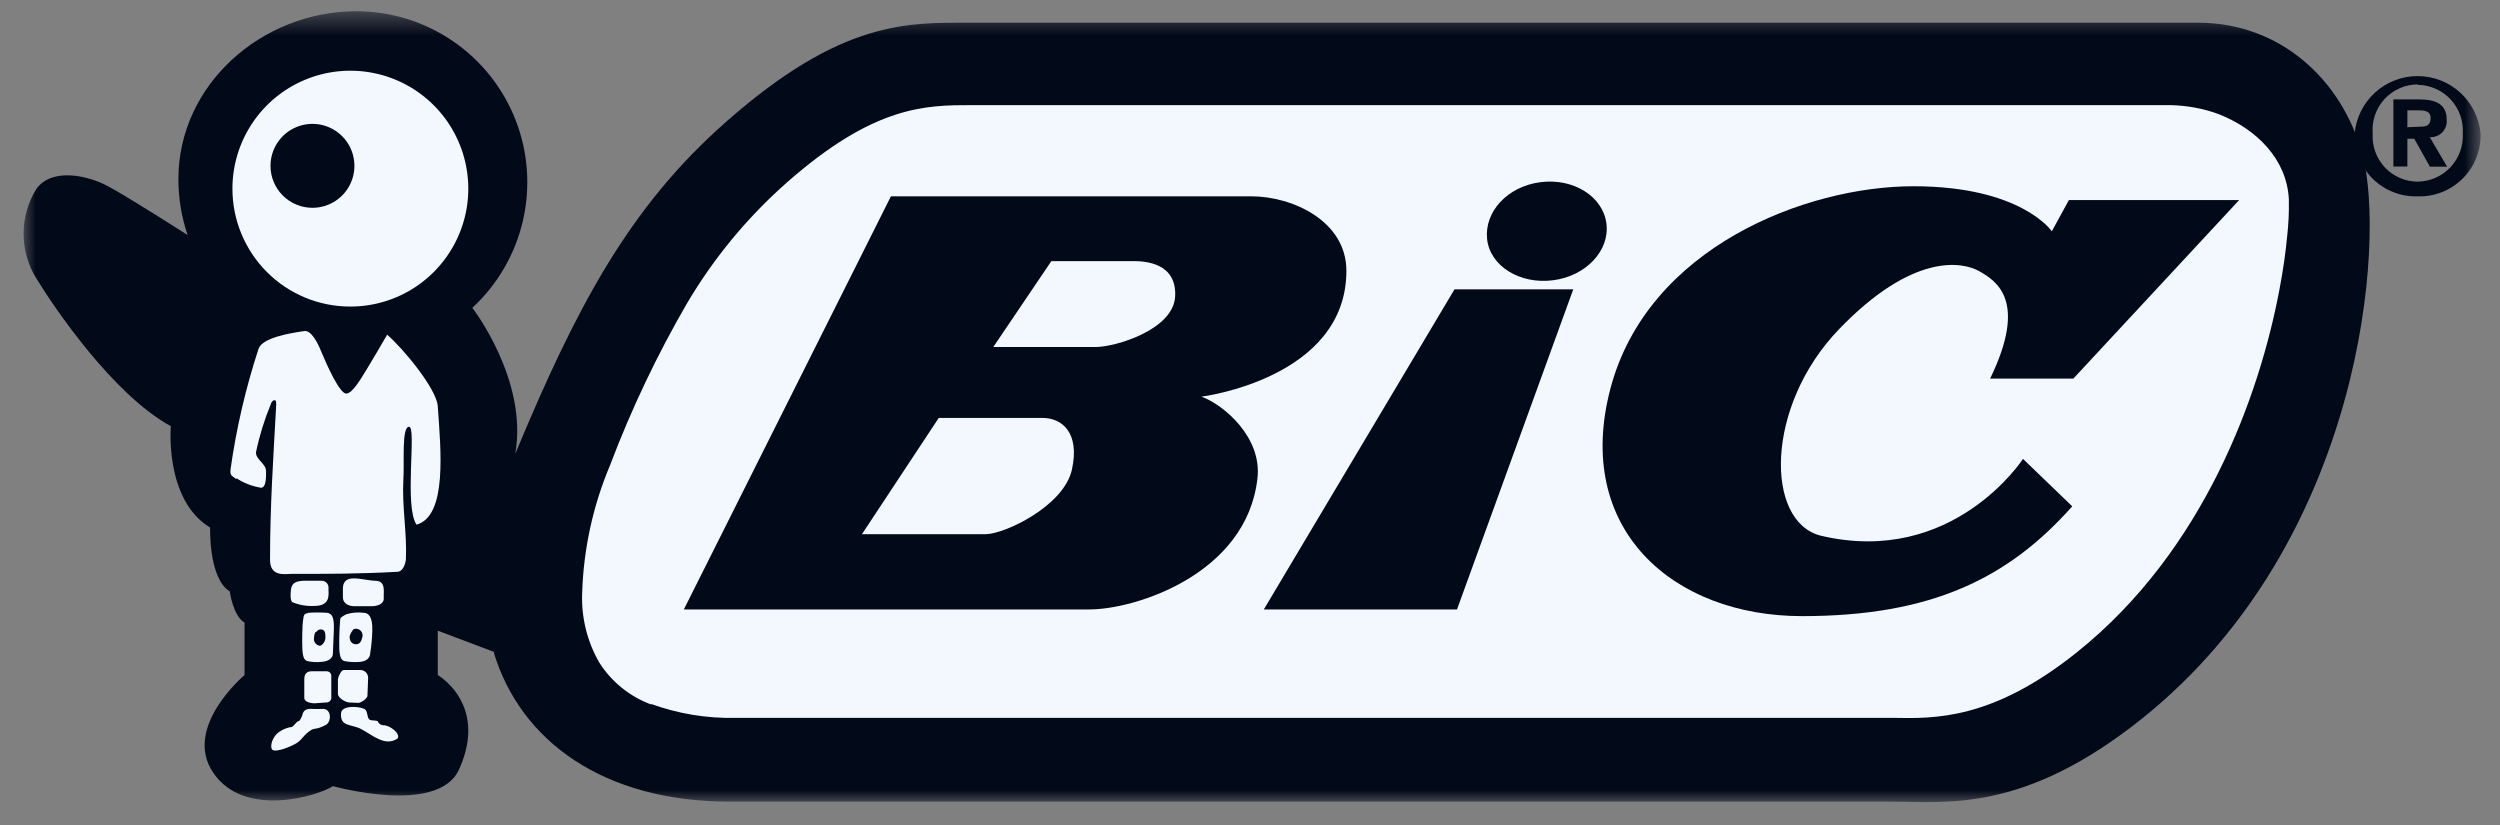 <svg xmlns="http://www.w3.org/2000/svg" width="106" height="35" viewBox="0 0 106 35" fill="none"><rect x="0" y="0" width="106" height="35" fill="#808080" stroke="none"/><g clip-path="url(#clip0_98_63)"><mask id="mask0_98_63" style="mask-type:luminance" maskUnits="userSpaceOnUse" x="0" y="0" width="106" height="35"><path d="M105.201 0.477H0.957V34.007H105.201V0.477Z" fill="white"></path></mask><g mask="url(#mask0_98_63)"><path d="M20.933 27.655C22.066 31.421 25.589 33.989 30.939 33.989H80.17C82.513 33.989 85.787 34.494 90.817 30.472C100.253 22.922 101.131 10.157 100.176 6.581C99.298 3.336 96.641 0.964 93.207 0.964H41.106C38.514 0.964 35.696 0.833 30.797 5.157C26.645 8.799 24.409 13.093 21.846 19.244C22.404 16.118 20.026 13.052 20.026 13.052C21.097 12.063 21.846 10.773 22.173 9.352C22.5 7.931 22.391 6.444 21.86 5.086C21.329 3.728 20.401 2.561 19.196 1.739C17.991 0.917 16.567 0.477 15.108 0.477C11.105 0.477 7.564 3.585 7.564 7.595C7.564 8.402 7.696 9.203 7.955 9.967C7.955 9.967 5.322 8.277 4.515 7.862C3.708 7.447 2.226 7.097 1.549 7.998C1.19 8.571 1 9.233 1 9.908C1 10.584 1.19 11.246 1.549 11.818C2.315 13.07 4.812 16.747 7.244 18.07C7.244 18.07 6.965 21.19 8.91 22.37C8.91 22.37 8.839 24.523 9.741 25.075C9.741 25.075 9.883 26.125 10.369 26.397V28.622C10.369 28.622 7.724 30.84 9.047 32.773C10.369 34.707 13.489 33.746 14.118 33.331C14.118 33.331 18.561 34.583 19.456 32.637C20.352 30.692 19.599 29.31 18.561 28.616V26.741L20.981 27.655H20.933Z" fill="#020918"></path><path d="M31.206 31.119C24.13 31.119 22.433 26.516 25.274 19.457C27.427 14.042 29.367 10.359 32.908 7.233C36.965 3.674 39.296 3.769 41.449 3.769H91.984C94.831 3.769 97.607 5.637 97.75 8.419C97.892 11.201 96.332 21.949 88.514 28.2C84.362 31.534 81.64 31.119 79.695 31.119H31.206Z" fill="#F3F8FF"></path><path d="M31.209 31.813C29.804 31.846 28.406 31.614 27.087 31.131C25.896 30.687 24.883 29.869 24.198 28.8C23.548 27.69 23.223 26.42 23.261 25.134C23.332 23.09 23.787 21.078 24.601 19.203C25.523 16.758 26.642 14.391 27.947 12.127C29.144 10.1 30.653 8.274 32.419 6.717C36.571 3.069 39.003 3.069 41.227 3.075H91.993C92.865 3.08 93.729 3.241 94.544 3.55C96.65 4.345 98.293 6.094 98.405 8.384V8.42C98.42 8.992 98.398 9.564 98.34 10.134C98.275 10.834 98.162 11.652 97.996 12.548C97.118 17.168 94.668 24.132 88.909 28.735C84.959 31.914 82.219 31.854 80.237 31.819H31.209V31.813ZM27.597 29.844C28.753 30.265 29.978 30.467 31.209 30.437H79.668H80.261C82.041 30.472 84.484 30.52 88.055 27.661C93.488 23.319 95.813 16.7 96.644 12.299C96.81 11.433 96.916 10.662 96.976 10.015C97.034 9.507 97.058 8.996 97.047 8.485V8.449C96.964 6.765 95.701 5.484 94.081 4.843C93.752 4.72 93.413 4.626 93.067 4.564C92.719 4.499 92.365 4.464 92.011 4.457H41.233C39.258 4.457 37.081 4.457 33.344 7.755C31.685 9.222 30.266 10.939 29.139 12.844C27.864 15.041 26.771 17.338 25.871 19.713C25.145 21.432 24.743 23.27 24.684 25.134C24.641 26.172 24.894 27.201 25.414 28.1C25.938 28.921 26.717 29.546 27.632 29.879L27.597 29.844Z" fill="#020918"></path><path d="M28.996 25.84H46.197C48.137 25.84 52.858 24.345 53.315 20.288C53.522 18.55 51.891 17.162 50.942 16.818C50.942 16.818 57.087 16.053 57.087 11.48C57.087 9.368 54.797 8.324 53.06 8.324H37.775L28.996 25.84ZM42.116 14.713L44.578 11.071H48.048C48.54 11.071 49.892 11.136 49.827 12.559C49.762 13.983 47.288 14.713 46.458 14.713H42.116ZM36.547 22.649L39.803 17.72H44.198C45.029 17.72 45.794 18.343 45.45 19.908C45.106 21.474 42.567 22.649 41.802 22.649H36.547Z" fill="#020918"></path><path d="M53.586 25.84H61.777L66.706 12.269H61.67L53.586 25.84Z" fill="#020918"></path><path d="M65.852 11.883C67.246 11.705 68.26 10.626 68.112 9.475C67.964 8.324 66.707 7.541 65.307 7.725C63.907 7.909 62.934 8.983 63.053 10.133C63.171 11.284 64.453 12.067 65.852 11.883Z" fill="#020918"></path><path d="M84.352 16.053H87.91L94.939 8.484H87.721L86.997 9.807C86.997 9.807 85.71 7.897 81.131 7.897C76.552 7.897 69.861 10.501 68.284 16.468C66.706 22.435 70.929 26.124 76.409 26.124C81.89 26.124 85.152 24.523 87.863 21.468L85.775 19.457C85.775 19.457 82.809 24.036 77.204 22.714C74.832 22.121 74.832 17.233 77.963 13.971C81.095 10.709 83.207 11.088 83.93 11.504C84.654 11.919 85.983 12.755 84.381 16.053H84.352Z" fill="#020918"></path><path d="M9.855 7.998C9.855 7.009 10.149 6.042 10.699 5.22C11.248 4.397 12.03 3.757 12.944 3.378C13.857 3 14.863 2.901 15.833 3.095C16.803 3.288 17.694 3.765 18.393 4.465C19.092 5.165 19.568 6.056 19.76 7.027C19.953 7.997 19.853 9.002 19.473 9.916C19.094 10.829 18.452 11.61 17.629 12.159C16.806 12.707 15.839 13 14.85 12.998C14.193 12.998 13.543 12.869 12.937 12.618C12.331 12.367 11.78 11.998 11.316 11.534C10.852 11.069 10.485 10.518 10.234 9.911C9.983 9.305 9.855 8.655 9.855 7.998Z" fill="#F3F8FF"></path><path d="M11.469 7.032C11.469 6.68 11.573 6.336 11.769 6.043C11.964 5.75 12.242 5.522 12.567 5.388C12.892 5.253 13.25 5.218 13.595 5.286C13.941 5.355 14.258 5.525 14.506 5.773C14.755 6.022 14.925 6.339 14.993 6.684C15.062 7.03 15.027 7.387 14.892 7.713C14.757 8.038 14.529 8.316 14.237 8.511C13.944 8.707 13.6 8.811 13.248 8.811C12.776 8.811 12.324 8.624 11.99 8.29C11.656 7.956 11.469 7.504 11.469 7.032Z" fill="#020918"></path><path d="M2.957 10.59C3.438 12.738 5.923 14.95 7.75 16.35C7.892 16.451 8.201 16.818 8.135 16.172C8.135 16.172 8.135 15.863 8.379 16.101C8.622 16.338 19.055 24.404 19.518 24.748C19.755 24.917 20.012 25.057 20.283 25.164C20.645 25.33 20.912 25.508 21.095 25.579C21.428 25.703 21.517 25.632 21.345 25.359L20.876 24.594C20.721 24.314 20.521 24.061 20.283 23.847L10.532 15.306C10.532 15.306 4.043 9.629 3.722 9.285C3.402 8.941 3.242 8.799 3.129 9.196C3.015 9.653 2.95 10.12 2.934 10.59H2.957Z" fill="#020918"></path><path d="M18.159 22.477L18.621 22.364C18.449 21.925 18.829 21.634 18.87 21.433C18.959 21.035 19.06 17.281 18.746 16.54C18.491 15.946 16.611 13.657 16.373 13.627C16.136 13.598 16.089 13.811 16 14.001C15.936 14.046 15.863 14.078 15.787 14.095C15.71 14.112 15.631 14.114 15.554 14.1C15.476 14.086 15.403 14.057 15.337 14.015C15.271 13.972 15.214 13.917 15.169 13.853C15.187 13.804 15.206 13.757 15.229 13.71C15.329 13.485 15.14 13.467 15.015 13.485C14.891 13.503 14.422 13.485 14.422 13.485C14.28 13.485 14.244 13.568 14.268 13.651C14.185 13.835 13.93 14.244 13.348 13.787C13.058 13.52 12.844 13.663 12.607 13.71C12.049 13.811 11.502 13.968 10.976 14.179C10.489 14.404 9.499 19.369 9.428 19.855C9.357 20.341 9.517 20.341 9.624 20.448C9.964 20.666 10.317 20.864 10.679 21.041C11.029 21.213 11.077 21.338 11.077 21.492V23.782C11.077 23.989 11 24.565 11.444 24.541C11.889 24.517 11.907 24.802 11.931 24.927C11.955 25.051 11.789 25.935 12.192 25.97C12.595 26.006 12.625 26.03 12.625 26.386V29.458C12.625 29.891 12.625 30.051 12.5 30.134C11.599 30.656 10.721 31.801 11.231 32.062C11.949 32.424 13.604 30.917 14.131 30.935C14.416 30.935 14.553 31.142 14.95 31.16C15.193 31.16 15.365 31.386 15.988 31.665C16.611 31.943 17.133 31.795 17.174 31.261C17.174 30.881 16.86 30.585 16.427 30.324C15.994 30.063 15.946 29.855 15.946 29.855C15.94 29.125 15.986 28.396 16.083 27.673C16.083 26.071 16.367 26.137 16.623 25.893C16.741 25.787 16.658 25.253 16.658 25.027C16.658 24.802 16.605 24.559 16.949 24.559C17.293 24.559 17.643 24.452 17.613 24.143C17.583 23.835 17.578 23.1 17.916 23.438L18.159 22.477ZM15.893 14.238V14.286C15.822 14.463 15.513 15.229 15.3 15.229C15.086 15.229 14.885 14.44 14.956 14.321C15.027 14.203 15.033 14.143 15.086 14.025C15.184 14.137 15.313 14.217 15.457 14.256C15.601 14.294 15.753 14.288 15.893 14.238ZM14.357 13.829C14.448 13.991 14.511 14.167 14.541 14.351C14.446 15.217 14.137 15.294 14.037 15.039C13.914 14.722 13.767 14.414 13.598 14.12C13.739 14.176 13.896 14.176 14.038 14.12C14.179 14.064 14.293 13.955 14.357 13.817V13.829Z" fill="#020918"></path><path d="M10.033 20.282C10.326 20.474 10.655 20.605 11 20.668C11.326 20.787 11.278 20.075 11.278 19.956C11.278 19.666 10.81 19.452 10.857 19.161C11.002 18.465 11.213 17.784 11.486 17.127C11.486 17.079 11.569 16.967 11.634 16.967C11.7 16.967 11.711 17.008 11.711 17.174C11.587 19.446 11.45 21.427 11.45 23.74C11.45 24.47 12.091 24.333 12.352 24.333C13.817 24.333 15.282 24.333 16.842 24.244C17.091 24.244 17.198 23.883 17.21 23.711C17.263 22.607 17.038 21.486 17.103 20.33C17.151 19.612 17.02 18.094 17.346 18.094C17.672 18.094 17.127 21.457 17.661 22.246C18.977 21.878 18.687 19.037 18.562 17.228C18.515 16.48 17.067 14.748 16.415 14.191C16.148 14.665 15.822 15.199 15.543 15.668C15.318 16.029 14.95 16.688 14.677 16.688C14.404 16.688 13.865 15.502 13.598 14.855C13.479 14.553 13.194 13.995 12.91 14.037C12.316 14.12 11.13 14.315 10.964 14.784C10.42 16.444 10.023 18.149 9.778 19.879C9.736 20.205 9.855 20.164 10.009 20.312L10.033 20.282Z" fill="#F3F8FF"></path><path d="M14.99 24.523C15.298 24.523 15.63 24.618 15.909 24.624C16.384 24.624 16.253 25.116 16.271 25.36C16.289 25.603 16.016 25.703 15.749 25.703C15.482 25.703 15.233 25.703 15.025 25.703C14.818 25.703 14.539 25.614 14.539 25.318V24.95C14.539 24.725 14.64 24.523 14.99 24.523Z" fill="#F3F8FF"></path><path d="M12.818 24.624C12.99 24.624 13.476 24.624 13.636 24.624C13.678 24.623 13.72 24.632 13.758 24.649C13.796 24.666 13.831 24.691 13.858 24.723C13.886 24.755 13.906 24.792 13.918 24.832C13.93 24.872 13.933 24.914 13.927 24.956C13.927 25.187 14.034 25.691 13.334 25.691C13.011 25.709 12.689 25.654 12.391 25.531C12.302 25.442 12.314 25.187 12.337 24.991C12.373 24.671 12.634 24.642 12.842 24.624H12.818Z" fill="#F3F8FF"></path><path d="M14.659 26.053C14.901 25.974 15.159 25.95 15.412 25.982C15.62 25.982 15.803 26.136 15.786 26.741C15.778 27.061 15.748 27.38 15.697 27.696C15.697 27.886 15.543 28.046 15.252 28.064C15.034 28.084 14.814 28.072 14.599 28.028C14.475 27.993 14.404 27.868 14.386 27.524C14.377 27.119 14.389 26.713 14.421 26.308C14.421 26.172 14.493 26.154 14.665 26.053H14.659Z" fill="#F3F8FF"></path><path d="M13.063 25.982C13.329 25.965 13.597 25.965 13.864 25.982C14.071 26.018 14.178 26.136 14.154 26.741C14.13 27.346 14.124 27.542 14.113 27.732C14.101 27.922 13.911 28.046 13.62 28.064C13.422 28.086 13.222 28.073 13.027 28.029C12.909 27.993 12.837 27.868 12.82 27.524C12.802 27.18 12.82 26.445 12.849 26.308C12.879 26.172 12.849 26 13.063 26V25.982Z" fill="#F3F8FF"></path><path d="M14.943 26.741C14.884 26.814 14.844 26.899 14.824 26.99C14.824 27.222 14.949 27.317 15.103 27.317C15.257 27.317 15.328 27.186 15.37 26.99C15.377 26.951 15.375 26.91 15.365 26.871C15.355 26.832 15.336 26.796 15.311 26.764C15.286 26.733 15.254 26.707 15.219 26.689C15.183 26.671 15.143 26.66 15.103 26.658C15.071 26.653 15.038 26.658 15.009 26.673C14.98 26.688 14.957 26.712 14.943 26.741Z" fill="#020918"></path><path d="M13.415 26.783C13.415 26.783 13.332 26.783 13.314 27.038C13.306 27.077 13.307 27.117 13.315 27.156C13.324 27.195 13.341 27.232 13.364 27.264C13.387 27.296 13.417 27.323 13.451 27.343C13.486 27.364 13.524 27.377 13.563 27.382C13.64 27.382 13.8 27.221 13.8 27.026C13.8 26.83 13.771 26.688 13.611 26.688C13.45 26.688 13.444 26.783 13.415 26.783Z" fill="#020918"></path><path d="M15.194 29.802C15.307 29.802 15.58 29.612 15.58 29.499L15.609 28.746C15.61 28.702 15.602 28.658 15.586 28.617C15.569 28.576 15.545 28.539 15.514 28.507C15.483 28.476 15.446 28.451 15.406 28.434C15.365 28.417 15.321 28.408 15.277 28.408H14.577C14.464 28.408 14.328 28.71 14.328 28.823V29.416C14.328 29.612 14.69 29.784 14.797 29.784L15.194 29.802Z" fill="#F3F8FF"></path><path d="M13.851 29.784C13.904 29.783 13.954 29.761 13.99 29.723C14.027 29.686 14.047 29.635 14.047 29.583V28.657C14.047 28.606 14.027 28.556 13.99 28.519C13.953 28.482 13.903 28.462 13.851 28.462H13.217C12.885 28.462 12.902 28.741 12.902 28.847V29.589C12.902 29.784 13.229 29.82 13.335 29.82L13.834 29.784H13.851Z" fill="#F3F8FF"></path><path d="M16.015 30.579C15.873 30.52 15.695 30.579 15.63 30.472C15.564 30.365 15.582 30.116 15.446 30.057C15.161 29.932 14.485 29.915 14.461 30.235C14.408 30.828 14.9 30.692 15.309 30.911C15.831 31.19 16.341 31.67 16.863 31.308C16.982 31.083 16.513 30.751 16.27 30.751C16.215 30.753 16.16 30.737 16.114 30.706C16.069 30.675 16.034 30.631 16.015 30.579Z" fill="#F3F8FF"></path><path d="M12.819 30.306C12.872 30.11 12.991 30.045 13.216 30.057C13.442 30.069 13.614 30.057 13.721 30.057C14.076 30.087 14.053 30.65 13.786 30.751C13.4 30.947 13.383 30.852 13.193 30.953C12.89 31.136 12.837 31.332 12.6 31.492C12.362 31.652 11.698 31.913 11.556 31.795C11.413 31.676 11.556 31.202 11.852 31.024C12.008 30.916 12.187 30.847 12.374 30.822C12.463 30.786 12.582 30.579 12.653 30.579C12.724 30.579 12.807 30.359 12.825 30.306H12.819Z" fill="#F3F8FF"></path><path d="M7.631 15.839C7.678 15.887 7.797 15.839 7.838 15.839L7.886 15.768C7.898 15.758 7.908 15.746 7.915 15.731C7.922 15.717 7.926 15.701 7.926 15.685C7.926 15.669 7.922 15.653 7.915 15.639C7.908 15.625 7.898 15.612 7.886 15.602L4.837 12.69C4.79 12.642 4.659 12.69 4.612 12.755L4.665 12.69C4.643 12.708 4.624 12.73 4.61 12.755C4.596 12.78 4.587 12.808 4.583 12.837C4.58 12.865 4.583 12.894 4.59 12.922C4.598 12.95 4.612 12.976 4.63 12.998L7.631 15.839Z" fill="#020918"></path><path d="M102.518 8.324C102.164 8.338 101.81 8.278 101.48 8.148C101.149 8.019 100.849 7.823 100.597 7.573C100.346 7.323 100.149 7.023 100.018 6.693C99.887 6.363 99.826 6.01 99.837 5.655C99.9 4.991 100.208 4.374 100.702 3.924C101.196 3.475 101.839 3.226 102.506 3.226C103.174 3.226 103.817 3.475 104.311 3.924C104.805 4.374 105.113 4.991 105.176 5.655C105.187 6.01 105.126 6.363 104.995 6.693C104.864 7.023 104.667 7.323 104.415 7.573C104.164 7.823 103.864 8.019 103.533 8.148C103.203 8.278 102.849 8.338 102.495 8.324H102.518ZM102.518 3.579C102.253 3.579 101.99 3.634 101.747 3.741C101.504 3.847 101.286 4.003 101.106 4.198C100.926 4.393 100.788 4.623 100.702 4.874C100.615 5.125 100.581 5.391 100.602 5.655C100.585 5.917 100.621 6.18 100.709 6.427C100.796 6.675 100.934 6.901 101.113 7.093C101.292 7.285 101.509 7.438 101.75 7.543C101.99 7.647 102.25 7.701 102.512 7.702C102.774 7.698 103.033 7.642 103.272 7.535C103.512 7.429 103.727 7.275 103.906 7.084C104.084 6.892 104.222 6.666 104.311 6.419C104.4 6.173 104.438 5.911 104.422 5.649C104.438 5.388 104.4 5.126 104.311 4.879C104.222 4.633 104.084 4.407 103.906 4.215C103.727 4.023 103.512 3.87 103.272 3.764C103.033 3.657 102.774 3.601 102.512 3.597L102.518 3.579ZM102.073 7.061H101.48V4.214H102.554C103.295 4.214 103.74 4.422 103.74 5.08C103.749 5.177 103.737 5.275 103.704 5.367C103.671 5.459 103.619 5.543 103.551 5.613C103.482 5.683 103.4 5.737 103.309 5.772C103.218 5.807 103.12 5.822 103.022 5.816L103.758 7.067H103.028L102.364 5.881H102.073V7.067V7.061ZM102.619 5.371C102.892 5.371 103.058 5.311 103.058 4.997C103.058 4.683 102.738 4.677 102.506 4.677H102.073V5.394L102.619 5.371Z" fill="#020918"></path></g></g><defs><clipPath id="clip0_98_63"><rect width="106" height="34" fill="white" transform="translate(0 0.242)"></rect></clipPath></defs></svg>